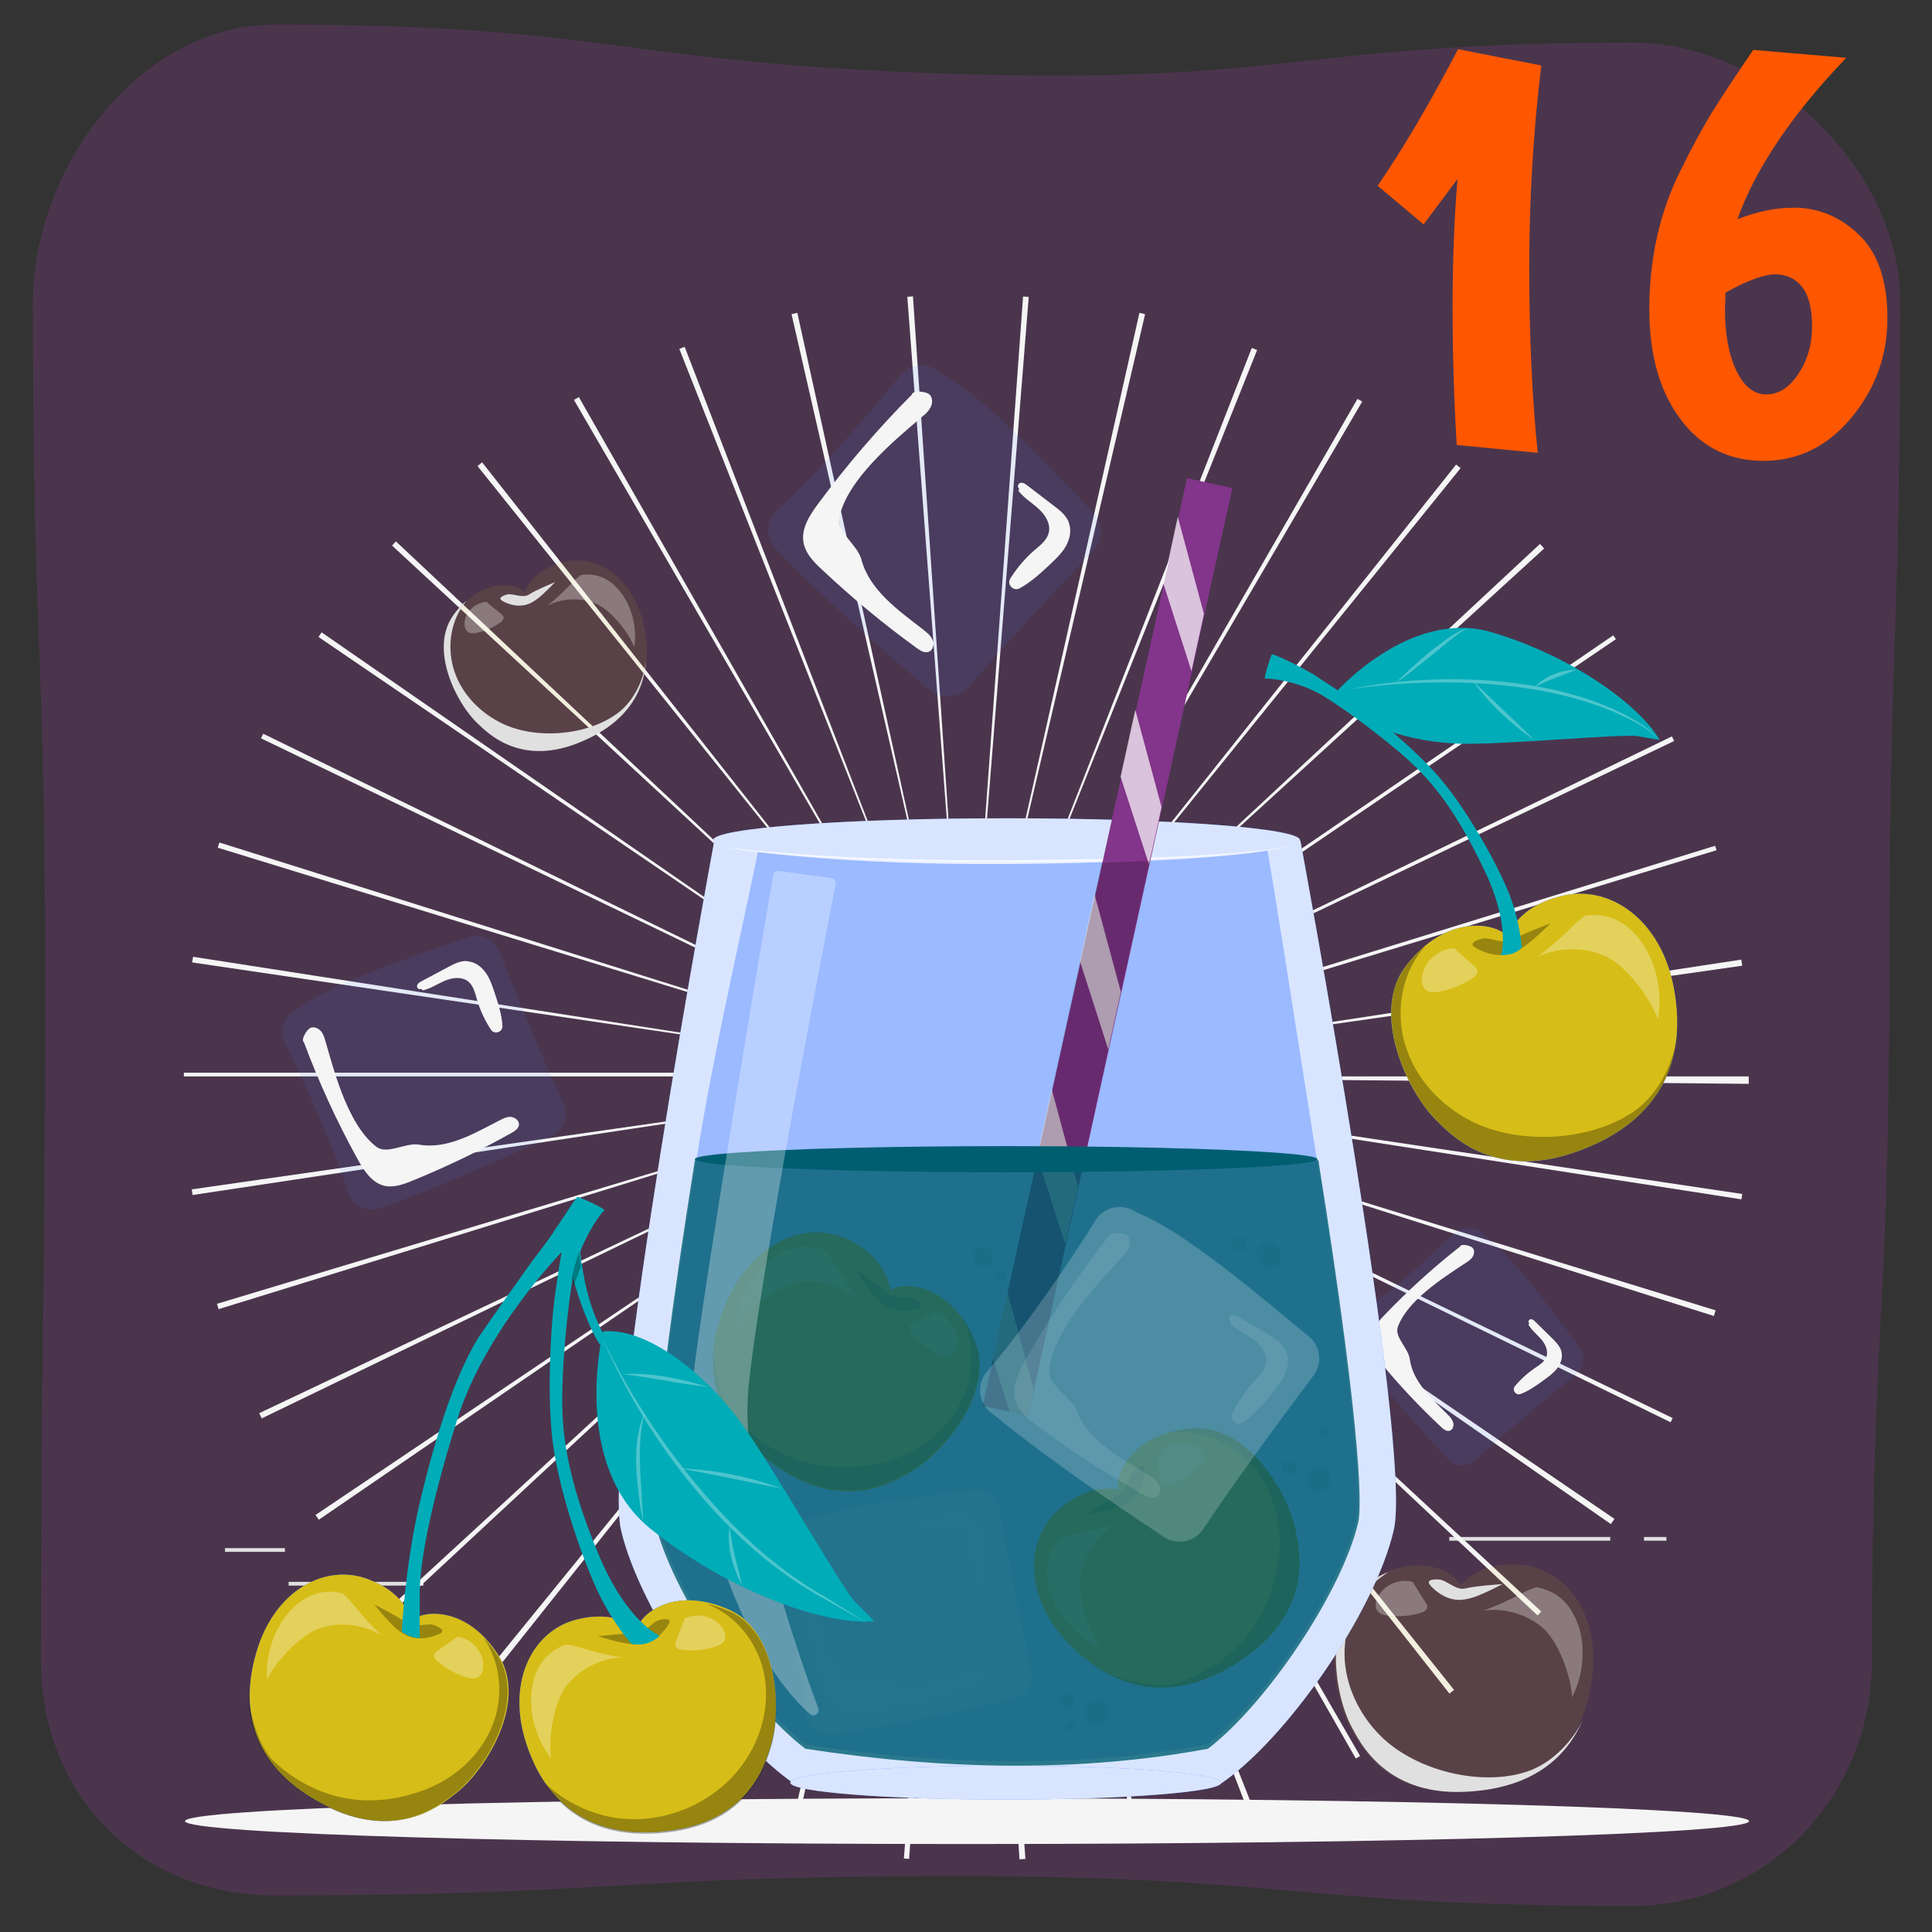 <svg viewBox="0 0 130 130" xmlns="http://www.w3.org/2000/svg"><rect x="0" y="0" width="130" height="130" fill="#333333" stroke="none"/><path d="m18.5 1.65c-9.1 0-16.29 9.63-16.29 18.73 0 22.84.83 22.84.83 45.67s-.29 22.84-.29 45.67c0 9.1 6.65 15.82 15.75 15.82 22.84 0 22.84-1.3 45.67-1.3s22.84 2 45.67 2c9.1 0 16.12-7.42 16.12-16.52 0-22.84 1.16-22.84 1.16-45.67s.74-22.84.74-45.67c0-9.1-8.92-17.51-18.02-17.51-22.84 0-22.88 2.82-45.71 2.1-22.86-.73-22.8-3.32-45.64-3.32z" fill="#823a8a" opacity=".3"/><path d="m103.71 4.41c-.54 4.45-.81 8.98-.81 13.6s.19 8.77.57 12.46l-5.45-.53c-.19-3.17-.28-6.27-.28-9.29s.11-5.89.33-8.6l-2.28 3.05-3.09-2.6c1.71-2.49 3.51-5.56 5.41-9.19l5.61 1.1z" fill="#ff5700"/><path d="m120.66 13.97c1.68 0 3.16.61 4.43 1.83s1.91 3.09 1.91 5.61-.81 4.75-2.42 6.69-3.59 2.91-5.92 2.91-4.2-.94-5.59-2.81c-1.4-1.87-2.09-4.34-2.09-7.4 0-3.41.7-6.53 2.11-9.35.76-1.55 1.46-2.83 2.09-3.86.64-1.03 1.57-2.44 2.79-4.23l6.26.53c-3.66 3.82-6.1 7.44-7.32 10.86 1.3-.51 2.55-.77 3.74-.77zm-4.55 5.69-.04 1.14c0 1.71.26 3.09.77 4.15s1.19 1.59 2.01 1.59 1.55-.46 2.16-1.38.92-1.98.92-3.19-.22-2.09-.67-2.66-1.05-.85-1.81-.85-1.87.41-3.33 1.22z" fill="#ff5700"/><g fill="#e0e0e0"><path d="m15.14 104.17h4.03v.25h-4.03z"/><path d="m44.87 103.42h13.6v.25h-13.6z"/><path d="m19.42 106.44h9.07v.25h-9.07z"/><path d="m97.52 103.42h10.83v.25h-10.83z"/><path d="m110.62 103.42h1.51v.25h-1.51z"/></g><path d="m68.6 125.11-2.4-36.8h.08s2.72 36.77 2.72 36.77c-.14.01-.27.02-.41.03zm-7.43-.03-.35-.03 2.94-36.76h.13s-2.72 36.79-2.72 36.79zm15.33-1.1-8.05-35.99.17-.04 8.17 35.96-.3.07zm-23.11-.06-.35-.08 8.38-35.92.13.03zm30.53-2.2-13.25-34.42.1-.04 13.51 34.32c-.12.05-.24.09-.36.14zm-38.04-.12-.33-.13 13.66-34.26.12.05zm45.35-3.27-18.3-32.02.12-.07 18.47 31.92-.3.17zm-52.5-.05c-.11-.06-.22-.13-.33-.19l18.69-31.79.1.06-18.46 31.93zm58.8-4.32-22.79-29 .07-.06 23.03 28.81c-.1.08-.21.16-.31.25zm-65.25-.21c-.12-.09-.23-.18-.34-.27l23.28-28.61.04.03-22.97 28.85zm71.18-5.05-26.88-25.25.09-.09 27.04 25.08zm-76.97-.31-.23-.25 27.14-24.97.1.11zm81.9-5.84-30.28-21.06.05-.07 30.47 20.78c-.08.11-.15.22-.23.34zm-86.94-.29c-.07-.11-.15-.21-.22-.32l30.59-20.59.06.08zm90.96-6.56-33.14-16.19.08-.15 33.2 16.06zm-94.8-.26c-.06-.12-.11-.23-.17-.35l33.33-15.79.04.09zm97.71-6.89-35.16-11.14.03-.09 35.25 10.85c-.04.13-.08.25-.12.38zm-100.61-.46c-.04-.12-.07-.24-.11-.36l35.32-10.63.03.11zm102.46-7.39-36.44-5.66.02-.14 36.48 5.44-.05.35zm-104.21-.29c-.02-.13-.04-.25-.06-.38l36.51-5.23.02.11zm104.71-7.48-36.78-.34v-.16h36.78v.51zm-68.52-.5h-36.78v-.25h36.78v.38zm31.57-2.23v-.08s36.45-5.55 36.45-5.55c.02.14.04.27.06.41zm-31.3-.06-36.49-5.38c.02-.13.04-.25.06-.38l36.44 5.67-.02.1zm30.8-2.17-.05-.17 35.24-10.89.09.3-35.27 10.76zm-30.32-.1-35.25-10.83.11-.35 35.18 11.06zm29.47-2.11-.06-.13 33.19-16.08.15.31zm-28.59-.07-33.22-16.01.15-.31 33.14 16.19zm27.43-1.97-.09-.14 30.43-20.83.18.26zm-26.3-.1-30.48-20.76c.07-.11.14-.21.21-.31l30.33 20.98zm24.77-1.83-.05-.05 26.99-25.14c.1.1.19.2.28.31zm-23.23-.03-27.07-25.05c.09-.09.17-.19.26-.28l26.88 25.25zm21.64-1.58-.08-.07 22.97-28.85c.1.08.2.16.3.24zm-19.9-.04-23.06-28.78c.1-.08.21-.16.31-.25l22.82 28.97zm17.84-1.29-.11-.06 18.42-31.95.32.18zm-15.89-.04-18.52-31.9c.11-.06.22-.13.33-.19l18.28 32.03-.09.05zm13.76-1.01-.1-.04 13.43-34.35c.12.05.24.09.36.14l-13.7 34.24zm-11.63-.02-13.56-34.3c.12-.05.24-.1.36-.14l13.28 34.4-.09.04zm9.4-.73-.1-.02 8.1-35.98c.13.03.25.06.38.09l-8.38 35.92zm-7.18.04-8.23-35.95c.13-.03.26-.06.39-.09l7.93 36.02zm4.78-.35h-.1s2.67-36.79 2.67-36.79c.13.01.25.02.38.03l-2.94 36.76zm-2.44 0-2.78-36.77c.13-.01.25-.02.38-.03l2.5 36.8z" fill="#f5f5f5"/><path d="m97.39 98.13c-1.17-1.26-2.27-2.5-3.3-3.69-.18-.21-.35-.41-.53-.61-.95-1.12-1.82-2.2-2.6-3.23-.48-.56-.41-1.4.15-1.88 1.68-1.2 3.99-3.09 6.81-5.81.56-.48 1.4-.41 1.88.15 1.73 1.22 4.06 4.32 6.42 7.53.48.56.41 1.4-.15 1.88-3.3 2.69-5.36 4.47-6.81 5.81-.56.48-1.4.41-1.88-.15z" fill="#407bff" opacity=".1"/><path d="m97.78 95.73c-.05-.22-.21-.39-.37-.55-1.09-1.09-2.35-2.21-2.55-3.74-.1-.73-1.05-1.48-.8-2.16.63-1.74 2.95-3.24 4.5-4.26.19-.12.38-.24.51-.42s.17-.45.03-.62-.79-.32-.85-.11c-1.82 1.43-3.54 2.99-5.14 4.67-.47.5-.96 1.08-.92 1.77.03.53.38.98.72 1.39 1.26 1.53 2.62 2.97 4.07 4.33.15.14.34.29.54.25.22-.05.32-.32.27-.54z" fill="#f5f5f5"/><path d="m105.07 90.96c-.09-.37-.37-.65-.64-.92-.38-.37-.76-.74-1.13-1.11-.09-.09-.19-.18-.31-.16-.12.01-.2.2-.09.25l-.05.12c.22.38.57.65.86.98.28.33.49.79.34 1.19-.13.34-.48.54-.78.75-.5.34-.95.75-1.34 1.22-.21.26.07.64.39.52.57-.22 1.09-.59 1.58-.95.32-.23.64-.47.88-.78s.38-.72.29-1.1z" fill="#f5f5f5"/><path d="m98.27 106.64c.07.14.93-1.54 3.95-1.36 3.01.18 5.43 3.17 4.92 7.5-.55 4.71-3.44 7.59-8.79 7.79s-7.02-3.48-7.49-4.33c-1.24-2.27-1.96-7.58.98-9.65 3.24-2.27 5.88-.98 6.43.05z" fill="#d7bd17" opacity=".1"/><path d="m96.25 106.69c.52.57 1.24.99 2.01.96.52-.02 1.02-.2 1.5-.41.46-.2.9-.42 1.34-.65 0 0-1.83.12-2.48.29s-1.28-.57-1.8-.6-.88.07-.56.41z" fill="#e0e0e0"/><path d="m103.36 106.8c1.36.24 2.21 1.02 2.74 2.29s.61 3.29-.32 5.12c-.06-1.42-.92-3.8-2.01-4.71s-2.57-1.33-3.97-1.12c2.12-.78 2.49-1.22 3.56-1.58z" fill="#fff" opacity=".3"/><path d="m91.95 106.59c.5-.35.98-.61 1.45-.81-.07.06-.15.11-.22.16-1.73 1.17-2.73 3.28-2.71 5.37s1 4.11 2.5 5.57c2.35 2.27 6.67 3.35 9.77 2.33 1.79-.59 3.19-2.22 3.78-3.53-1.25 2.98-3.91 4.74-8.06 4.89-5.35.2-7.02-3.48-7.49-4.33-1.24-2.27-1.96-7.58.98-9.65z" fill="#e0e0e0"/><path d="m92.71 107.46c.42-.83 1.48-1.28 2.37-1.01l.08.16c.25.41.51.82.77 1.23.06.09.12.2.11.31-.02.2-.24.31-.43.37-.71.22-1.46.28-2.2.2-.25-.03-.53-.09-.7-.29-.22-.26-.16-.67 0-.97z" fill="#fff" opacity=".3"/><path d="m35.29 39.82c.09.08.3-1.36 2.56-1.98 2.26-.61 4.78.98 5.48 4.29.76 3.59-.64 6.43-4.53 7.9s-6.02-.81-6.58-1.33c-1.48-1.36-3.32-5.08-1.67-7.33 1.82-2.47 4.08-2.18 4.74-1.56z" fill="#d7bd17" opacity=".1"/><path d="m33.81 40.44c.53.29 1.15.42 1.72.21.38-.14.7-.4 1-.67.28-.26.56-.53.82-.81 0 0-1.32.54-1.75.83s-1.08-.1-1.47 0-.63.27-.31.44z" fill="#e0e0e0"/><path d="m39.07 38.7c1.06-.16 1.88.2 2.58 1.01s1.26 2.26 1.03 3.84c-.39-1.03-1.62-2.56-2.65-2.96s-2.21-.34-3.19.16c1.36-1.1 1.53-1.51 2.23-2.05z" fill="#fff" opacity=".3"/><path d="m30.51 41.38c.28-.38.57-.7.86-.95-.04.06-.08.12-.12.17-.98 1.29-1.19 3.09-.66 4.62s1.75 2.77 3.22 3.47c2.28 1.09 5.73.81 7.76-.71 1.17-.87 1.79-2.43 1.9-3.53-.18 2.5-1.7 4.45-4.71 5.6-3.88 1.47-6.02-.81-6.58-1.33-1.48-1.36-3.32-5.08-1.67-7.33z" fill="#e0e0e0"/><path d="m31.26 41.83c.11-.72.77-1.3 1.49-1.33l.1.1c.29.24.58.47.87.71.07.06.14.12.16.2.04.15-.1.29-.22.38-.47.34-1.01.57-1.57.69-.19.04-.41.07-.58-.04-.23-.14-.28-.45-.24-.71z" fill="#fff" opacity=".3"/><path d="m62.51 46.39c-1.83-1.55-3.58-3.07-5.21-4.55-.28-.25-.56-.51-.83-.76-1.51-1.39-2.91-2.74-4.16-4.03-.76-.69-.81-1.87-.12-2.63 2.11-1.95 4.99-4.97 8.44-9.23.69-.76 1.87-.81 2.63-.12 2.61 1.39 6.37 5.28 10.21 9.33.76.69.81 1.87.12 2.63-4.1 4.31-6.65 7.13-8.44 9.23-.69.76-1.87.81-2.63.12z" fill="#407bff" opacity=".1"/><path d="m62.75 43.07c-.11-.29-.37-.5-.61-.69-1.7-1.32-3.64-2.67-4.18-4.74-.26-.99-1.71-1.86-1.48-2.86.57-2.51 3.53-5.01 5.5-6.68.24-.2.49-.4.63-.68.15-.27.16-.65-.06-.87s-1.15-.31-1.19 0c-2.28 2.29-4.4 4.76-6.32 7.36-.57.77-1.15 1.67-.97 2.61.13.73.69 1.3 1.23 1.8 2.02 1.9 4.15 3.67 6.39 5.29.23.17.52.35.8.25.29-.11.39-.5.28-.79z" fill="#f5f5f5"/><path d="m71.93 35.18c-.18-.5-.62-.85-1.05-1.17-.59-.45-1.18-.9-1.76-1.35-.13-.1-.29-.21-.46-.17-.16.04-.24.31-.08.37l-.05.17c.37.48.91.8 1.36 1.21s.82 1.01.68 1.6c-.12.5-.56.84-.95 1.17-.64.55-1.19 1.2-1.64 1.92-.25.4.21.88.62.66.75-.4 1.41-1.01 2.03-1.59.4-.38.81-.76 1.08-1.23.27-.48.41-1.07.21-1.58z" fill="#f5f5f5"/><path d="m37.05 76.46c-1.94.91-3.83 1.77-5.64 2.54-.31.13-.62.26-.93.39-1.69.71-3.31 1.34-4.82 1.88-.85.36-1.82-.04-2.18-.88-.8-2.44-2.17-5.91-4.35-10.3-.36-.85.04-1.82.88-2.18 2.1-1.6 6.67-3.21 11.39-4.81.85-.36 1.82.04 2.18.88 1.96 4.94 3.31 8.06 4.35 10.3.36.85-.04 1.82-.88 2.18z" fill="#407bff" opacity=".1"/><path d="m34.4 75.15c-.28-.02-.54.11-.79.24-1.71.88-3.52 1.96-5.41 1.63-.9-.16-2.15.7-2.88.14-1.83-1.41-2.75-4.74-3.38-6.96-.08-.27-.14-.54-.31-.77s-.47-.37-.73-.27-.68.82-.45.97c1.01 2.71 2.22 5.35 3.62 7.88.41.75.93 1.55 1.75 1.77.64.16 1.31-.08 1.92-.33 2.29-.93 4.53-2.01 6.68-3.22.23-.13.48-.29.5-.55.02-.28-.26-.5-.54-.52z" fill="#f5f5f5"/><path d="m31.46 64.67c-.47-.04-.92.19-1.34.42-.58.31-1.17.62-1.75.93-.13.07-.28.16-.31.31s.17.31.27.2l.12.11c.53-.12.99-.44 1.49-.65s1.12-.29 1.55.04c.36.28.47.77.6 1.21.21.73.53 1.42.95 2.05.23.35.79.16.77-.26-.05-.76-.29-1.52-.53-2.24-.16-.47-.31-.94-.6-1.34-.28-.4-.72-.73-1.2-.76z" fill="#f5f5f5"/><path d="m117.69 122.54c0 .85-23.56 1.54-52.62 1.54s-52.62-.69-52.62-1.54 23.56-1.54 52.62-1.54 52.62.69 52.62 1.54z" fill="#f5f5f5"/><path d="m87.5 56.56h-19.71l-19.72-.02s-7.6 40.81-6.28 46.42c1.31 5.61 7.31 14.15 11.69 17.09h28.62c4.38-2.93 10.37-11.47 11.68-17.08 1.32-5.61-6.28-46.4-6.28-46.4z" fill="#407bff"/><path d="m87.5 56.56h-19.71l-19.72-.02s-7.6 40.81-6.28 46.42c1.31 5.61 7.31 14.15 11.69 17.09h28.62c4.38-2.93 10.37-11.47 11.68-17.08 1.32-5.61-6.28-46.4-6.28-46.4z" fill="#fff" opacity=".8"/><path d="m88.6 77.97c-1.26-7.9-2.8-17.93-3.43-21.41h-34.03c-.63 3.49-3.02 13.52-4.27 21.41-3.14 19.71-2.84 23.56-2.67 24.27 1.09 4.64 6.1 12.13 10.06 15.15 9.35 1.43 18.38 1.59 26.96 0 3.95-3.02 8.97-10.51 10.06-15.15.17-.71.47-4.56-2.67-24.27z" fill="#407bff" opacity=".4"/><path d="m87.47 56.53c0 .81-8.84 1.47-19.74 1.47s-19.74-.66-19.74-1.47 8.84-1.47 19.74-1.47 19.74.66 19.74 1.47z" fill="#407bff"/><path d="m87.47 56.53c0 .81-8.84 1.47-19.74 1.47s-19.74-.66-19.74-1.47 8.84-1.47 19.74-1.47 19.74.66 19.74 1.47z" fill="#fff" opacity=".8"/><ellipse cx="67.68" cy="119.95" fill="#407bff" rx="14.5" ry="1.14"/><ellipse cx="67.68" cy="119.95" fill="#fff" opacity=".8" rx="14.5" ry="1.14"/><path d="m87.47 56.53c-.01.11-.12.17-.21.22-.67.3-1.41.38-2.12.51-2.47.36-4.96.51-7.45.64-9.12.34-18.31.46-27.38-.64-.71-.12-1.45-.21-2.12-.51-.09-.05-.2-.11-.21-.22.01.11.12.16.21.21.67.28 1.41.35 2.12.45 9.09.88 18.25.77 27.37.51 2.49-.1 4.98-.22 7.45-.51.71-.11 1.45-.17 2.12-.45.09-.05.2-.1.21-.21z" fill="#fff" opacity=".8"/><path d="m42.54 62.16h63.89v3.12h-63.89z" fill="#82358a" transform="matrix(.215 -.977 .977 .215 -3.74 122.79)"/><path d="m76.39 47.76 1.77 6.55-.85 3.85-1.91-5.9z" fill="#fff" opacity=".7"/><path d="m73.65 60.18 1.77 6.56-.85 3.87-1.9-5.93z" fill="#fff" opacity=".7"/><path d="m70.77 73.3 1.77 6.56-.86 3.86-1.9-5.92z" fill="#fff" opacity=".7"/><path d="m67.79 86.95 1.77 6.55-.41 1.76-1.21-.27-1.13-3.55z" fill="#fff" opacity=".7"/><path d="m79.25 34.77 1.76 6.54-.84 3.85-1.89-5.9z" fill="#fff" opacity=".7"/><path d="m69.17 95.26-3.07-.67 8.04-36.54 3.22-.12z" opacity=".2"/><ellipse cx="67.7" cy="78" fill="#005e71" rx="20.95" ry=".88"/><path d="m68.12 114.32c-2.06.49-4.06.94-5.96 1.33-.33.07-.65.13-.98.19-1.78.35-3.47.63-5.04.85-.89.18-1.75-.4-1.93-1.29-.28-2.52-.91-6.15-2.14-10.83-.18-.89.4-1.75 1.29-1.93 2.36-1.13 7.09-1.76 11.97-2.37.89-.18 1.75.4 1.93 1.29.91 5.17 1.58 8.45 2.14 10.83.18.89-.4 1.75-1.29 1.93z" fill="#fff" opacity=".2"/><path d="m65.83 112.48c-.26-.07-.55 0-.81.07-1.83.51-3.8 1.19-5.56.49-.84-.34-2.22.24-2.81-.44-1.49-1.72-1.71-5.13-1.87-7.4-.02-.27-.03-.56-.15-.8s-.38-.45-.65-.41-.82.65-.62.85c.44 2.82 1.08 5.61 1.92 8.34.25.81.58 1.69 1.34 2.06.59.29 1.28.19 1.93.07 2.4-.44 4.78-1.03 7.11-1.77.24-.08.52-.19.59-.44.08-.26-.15-.54-.42-.61z" fill="#fff" opacity=".1"/><path d="m61.78 103.05c.54 0 1.04-.23 1.57-.33s1.15-.06 1.49.35c.29.35.3.84.34 1.29.06.74.23 1.48.51 2.17.16.39.73.31.79-.1.11-.74.02-1.52-.07-2.27-.06-.48-.12-.97-.31-1.42-.19-.44-.55-.84-1.01-.98-.45-.13-.93 0-1.38.13-.63.18-1.25.37-1.88.55-.14.04-.3.1-.36.23-.06.14.1.33.22.24" fill="#fff" opacity=".1"/><path d="m59.96 86.79c-.14.08.02-1.83-2.69-3.29s-6.41-.15-8.28 3.87c-2.04 4.38-1.08 8.42 3.46 11.45s7.95.74 8.81.25c2.29-1.3 5.76-5.52 4.31-8.89-1.59-3.7-4.57-4-5.6-3.4z" fill="#b79a0b"/><path d="m61.74 88.05c-.76.21-1.6.19-2.26-.24-.44-.29-.77-.72-1.08-1.15-.29-.42-.56-.84-.81-1.28 0 0 1.53 1.08 2 1.58s1.42.19 1.88.44.73.53.27.66z" opacity=".2"/><path d="m55.56 84.16c-1.3-.52-2.46-.3-3.6.52s-2.29 2.52-2.46 4.61c.81-1.2 2.83-2.8 4.26-3s2.93.23 4.04 1.15c-1.42-1.81-1.51-2.39-2.24-3.28z" fill="#fff" opacity=".2"/><path d="m65.56 90.08c-.24-.57-.52-1.06-.82-1.48.03.09.07.18.11.26.87 1.94.61 4.31-.53 6.1-1.14 1.8-3.07 3.03-5.15 3.49-3.25.71-6.98.15-9.93-3.32-1.24-1.46-1.25-4.37-1.18-4.97-.51 3.25.86 6.21 4.37 8.56 4.53 3.03 7.95.74 8.81.25 2.29-1.3 5.76-5.52 4.31-8.89z" opacity=".2"/><path d="m64.43 90.43c.08-.94-.6-1.9-1.51-2.14l-.16.1c-.44.22-.88.44-1.32.65-.1.05-.21.11-.26.21-.1.18.04.4.17.55.5.57 1.12 1.03 1.8 1.35.24.11.51.2.76.12.33-.11.49-.49.52-.84z" fill="#fff" opacity=".2"/><path d="m66.87 84.57c0 .38-.31.69-.69.69s-.69-.31-.69-.69.31-.69.69-.69.69.31.69.69z" opacity=".1"/><path d="m67.72 85.86c0 .22-.18.4-.4.4s-.4-.18-.4-.4.18-.4.4-.4.4.18.4.4z" opacity=".1"/><path d="m73.04 115.62c-.21-.42-.04-.92.37-1.14.42-.21.92-.04 1.14.37.21.42.04.92-.37 1.14-.42.21-.92.04-1.14-.37z" opacity=".1"/><path d="m71.38 114.67c-.12-.24-.03-.54.22-.67s.54-.03.67.22c.12.24.03.54-.22.67s-.54.03-.67-.22z" opacity=".1"/><path d="m71.72 116.3c-.08-.16-.02-.36.14-.44s.36-.02.44.14.02.36-.14.44-.36.02-.44-.14z" opacity=".1"/><path d="m87.95 99.95c-.21-.42-.04-.92.37-1.14s.92-.04 1.14.37c.21.42.04.92-.37 1.14s-.92.04-1.14-.37z" opacity=".1"/><path d="m86.29 99c-.12-.24-.03-.54.22-.67s.54-.03.67.22c.12.24.03.54-.22.67-.24.12-.54.03-.67-.22z" opacity=".1"/><path d="m88.74 96.46c-.08-.16-.02-.36.14-.44s.36-.02.44.14.02.36-.14.44-.36.02-.44-.14z" opacity=".1"/><path d="m84.62 84.86c-.21-.42-.04-.92.37-1.14s.92-.04 1.14.37c.21.42.04.92-.37 1.14s-.92.04-1.14-.37z" opacity=".1"/><path d="m82.96 83.91c-.12-.24-.03-.54.22-.67.24-.12.54-.03.67.22s.03.54-.22.67-.54.03-.67-.22z" opacity=".1"/><path d="m75.24 100.2c.03.15-1.72-.64-4.01 1.4s-2.35 5.96.79 9.11c3.41 3.42 7.54 3.9 11.95.69 4.41-3.22 3.43-7.21 3.26-8.18-.44-2.6-3.2-7.31-6.86-7.1-4.03.22-5.33 2.92-5.12 4.09z" fill="#b79a0b"/><path d="m77.03 98.96c-.06.78-.37 1.57-1 2.04-.43.31-.94.48-1.46.61-.49.13-.98.24-1.48.32 0 0 1.54-1.06 2.17-1.34.63-.27.67-1.26 1.06-1.61s.75-.5.71-.03z" opacity=".2"/><path d="m71.36 103.47c-.93 1.05-1.13 2.21-.75 3.56s1.58 3.01 3.48 3.89c-.85-1.17-1.66-3.63-1.36-5.04s1.22-2.68 2.47-3.4c-2.19.71-2.76.59-3.85.98z" fill="#fff" opacity=".2"/><path d="m80.36 96.1c-.62.04-1.17.13-1.67.26.1 0 .19 0 .28-.01 2.12-.16 4.25.91 5.55 2.59s1.79 3.92 1.51 6.03c-.45 3.3-2.26 6.61-6.53 8.18-1.8.66-4.53-.32-5.08-.6 2.87 1.59 6.12 1.33 9.54-1.16 4.41-3.22 3.43-7.21 3.26-8.18-.44-2.6-3.2-7.31-6.86-7.1z" opacity=".2"/><path d="m80.39 97.28c-.86-.4-1.99-.09-2.53.69l.04.18c.05.49.11.98.16 1.47.01.11.03.23.1.32.14.15.39.1.58.03.71-.27 1.35-.7 1.88-1.23.19-.18.37-.41.38-.67.01-.35-.29-.63-.61-.78z" fill="#fff" opacity=".2"/><path d="m46.76 78.06c-3.15 19.81-2.85 23.68-2.68 24.39 1.09 4.66 6.13 12.19 10.11 15.22 9.4 1.44 18.47 1.6 27.09 0 3.97-3.04 9.01-10.56 10.11-15.22.17-.71.47-4.58-2.68-24.39" fill="#005e71" opacity=".8"/><path d="m78.26 103.38c-2.06-1.36-4.02-2.7-5.86-4-.32-.23-.63-.45-.94-.68-1.71-1.23-3.3-2.44-4.72-3.6-.86-.61-1.05-1.81-.44-2.67 1.92-2.24 4.49-5.66 7.48-10.42.61-.86 1.81-1.05 2.67-.44 2.83 1.1 7.13 4.61 11.52 8.28.86.61 1.05 1.81.44 2.67-3.66 4.88-5.91 8.06-7.48 10.42-.61.86-1.81 1.05-2.67.44z" fill="#fff" opacity=".2"/><path d="m78 99.89c-.15-.28-.43-.47-.71-.63-1.89-1.14-4.03-2.27-4.83-4.33-.38-.98-1.97-1.69-1.86-2.74.28-2.63 2.99-5.53 4.79-7.47.22-.23.45-.47.56-.76s.08-.68-.17-.87-1.2-.17-1.22.14c-2.05 2.61-3.9 5.38-5.55 8.26-.49.85-.97 1.84-.68 2.77.22.73.86 1.24 1.47 1.69 2.28 1.69 4.67 3.23 7.15 4.62.26.15.57.29.84.16.28-.15.34-.56.19-.84z" fill="#fff" opacity=".1"/><path d="m82.78 89.05c.43.45 1.02.71 1.53 1.07.51.37.96.93.88 1.54-.06.52-.47.92-.83 1.31-.58.64-1.07 1.37-1.44 2.16-.2.44.32.87.72.59.71-.5 1.31-1.19 1.88-1.87.36-.43.73-.87.95-1.39s.28-1.13.03-1.64c-.25-.48-.74-.79-1.21-1.06-.65-.39-1.3-.77-1.96-1.16-.15-.09-.32-.18-.49-.12-.16.06-.2.35-.03.38" fill="#fff" opacity=".1"/><path d="m52.42 58.6c-.19-.03-.37.1-.4.29-.54 3.17-4.67 27.56-5.35 33.59-.68 6.07 2.47 18.05 7.82 22.85.28.25.7-.05.57-.39-1.38-3.69-5.33-14.94-4.7-21.52.71-7.39 5.24-30.7 5.87-33.92.04-.2-.1-.4-.3-.42l-3.52-.48z" fill="#fff" opacity=".3"/><path d="m42.88 109.58c-.05.14-1.19-1.33-4.09-.6s-4.7 4.08-3.42 8.2c1.4 4.48 4.74 6.75 9.98 5.96s6.19-4.67 6.49-5.59c.79-2.44.52-7.73-2.72-9.21-3.57-1.62-5.9.12-6.25 1.22z" fill="#407bff"/><path d="m42.88 109.58c-.05.14-1.19-1.33-4.09-.6s-4.7 4.08-3.42 8.2c1.4 4.48 4.74 6.75 9.98 5.96s6.19-4.67 6.49-5.59c.79-2.44.52-7.73-2.72-9.21-3.57-1.62-5.9.12-6.25 1.22z" fill="#d7bd17"/><path d="m44.98 109.31c-.41.65-1.02 1.19-1.78 1.3-.51.08-1.03-.01-1.53-.12-.48-.11-.95-.24-1.42-.39 0 0 1.8-.22 2.47-.18s1.14-.79 1.64-.91.87-.09.62.3z" opacity=".3"/><path d="m38.07 110.65c-1.27.48-1.97 1.4-2.24 2.73-.28 1.34 0 3.31 1.25 4.92-.2-1.39.2-3.86 1.1-4.95.89-1.08 2.25-1.76 3.66-1.82-2.2-.37-2.65-.73-3.76-.88z" fill="#fff" opacity=".3"/><path d="m49.13 108.45c-.55-.25-1.07-.42-1.55-.52.08.04.17.08.24.11 1.9.82 3.25 2.69 3.62 4.73.36 2.04-.22 4.18-1.41 5.87-1.86 2.64-5.24 4.12-8.45 3.7-1.85-.24-3.59-1.11-4.96-2.39 1.76 2.67 4.68 3.9 8.74 3.29 5.24-.79 6.19-4.67 6.49-5.59.79-2.44.52-7.73-2.72-9.21z" opacity=".3"/><path d="m48.55 109.46c-.56-.73-1.67-.97-2.49-.55l-.05.17c-.17.45-.35.89-.52 1.34-.04.1-.08.21-.05.32.05.19.29.26.49.28.73.08 1.48.01 2.18-.21.24-.08.5-.19.62-.41.17-.3.03-.68-.18-.94z" fill="#fff" opacity=".3"/><path d="m27.74 109.01c-.12.1-.24-1.76-3.06-2.78-2.81-1.01-6.18.76-7.41 4.89-1.34 4.5.16 8.25 4.95 10.52s7.74-.42 8.5-1.01c2.02-1.58 4.75-6.12 2.88-9.15-2.06-3.33-4.97-3.19-5.87-2.47z" fill="#407bff"/><path d="m27.74 109.01c-.12.1-.24-1.76-3.06-2.78-2.81-1.01-6.18.76-7.41 4.89-1.34 4.5.16 8.25 4.95 10.52s7.74-.42 8.5-1.01c2.02-1.58 4.75-6.12 2.88-9.15-2.06-3.33-4.97-3.19-5.87-2.47z" fill="#d7bd17"/><path d="m29.55 109.95c-.7.31-1.51.42-2.2.09-.47-.22-.85-.58-1.2-.96-.34-.36-.66-.73-.96-1.12 0 0 1.62.82 2.14 1.23s1.39-.01 1.87.16.78.41.35.6z" opacity=".3"/><path d="m23.07 107.21c-1.33-.31-2.41.06-3.39 1.02s-1.84 2.75-1.71 4.78c.6-1.26 2.33-3.09 3.67-3.49s2.85-.2 4.05.53c-1.62-1.54-1.79-2.08-2.62-2.83z" fill="#fff" opacity=".3"/><path d="m33.53 111.48c-.32-.51-.65-.94-1-1.3.05.08.09.16.14.23 1.12 1.74 1.2 4.05.36 5.94s-2.52 3.35-4.45 4.08c-3.02 1.15-6.69 1.14-10.01-1.78-1.4-1.23-1.83-4.02-1.84-4.61-.03 3.19 1.71 5.84 5.42 7.6 4.79 2.27 7.74-.42 8.5-1.01 2.02-1.58 4.75-6.12 2.88-9.15z" opacity=".3"/><path d="m32.52 111.97c-.06-.92-.84-1.74-1.76-1.84l-.14.12c-.39.27-.78.54-1.18.82-.09.06-.19.13-.22.24-.07.19.09.38.25.51.56.47 1.22.83 1.92 1.04.34.1.72.16.97-.19.11-.15.15-.34.15-.52v-.16z" fill="#fff" opacity=".3"/><path d="m42.5 110.62s-1.24-1.34-2.3-3.58c-1.05-2.25-2.55-6.62-2.99-9.87-.41-3.06-.16-7.4.03-9.14s.55-3.78.55-3.78-5.14 5.27-7 11.19c-1.62 5.16-2.49 9.17-2.55 11.59v3.2c-.43-.03-.84-.17-1.21-.43 0 0 .22-4.43 1.21-8.67 1-4.23 2.26-8.33 3.93-11.1 0 0 3.26-4.72 4.22-5.94s2.39-3.54 2.48-3.55 1.95.82 1.79.91c-.17.09-1.6 1.98-2.05 4.21s-.88 7.02-.76 9.52c.12 2.29.6 5.04 2.46 9.49s4.08 5.41 4.08 5.41-.75.76-1.88.54z" fill="#00acb8"/><path d="m38.32 85.06c-.04.13 1 3.94 2.1 5.49l.39-.42s-.93-1.4-1.45-3.87c-.51-2.48-.27-2.84-.41-2.76s-.64 1.57-.64 1.57z" fill="#00acb8"/><path d="m40.58 89.59s-2.22 8.95 3.23 13.31 11.91 6.49 15.02 6.19c0 0-.21-.21-1.25-1.25-.91-.9-5.67-9.35-7.82-12.25-2.32-3.13-6.22-6.29-9.18-6z" fill="#00acb8"/><path d="m40.58 90.15c1.94 4 4.44 7.73 7.4 11.03 2.21 2.49 4.74 4.7 7.65 6.34l2.83 1.77-2.9-1.66c-6.59-3.5-12.04-10.72-14.99-17.48z" fill="#fff" opacity=".3"/><path d="m39.14 83.81c.59-1.34 1.33-2.29 1.45-2.35.17-.09-1.7-.92-1.79-.91-.06.01-.81 1.19-1.58 2.32z" fill="#00acb8" opacity=".3"/><path d="m38.96 84.25c-.06.07-.42 1.39-.49 1.78l.14.47.48-1.28z" opacity=".3"/><path d="m43.36 95.12c-.52 2.07-.24 4.24-.13 6.35.01.3.04.61.04.92-.06-.3-.11-.6-.17-.9-.29-2.09-.59-4.37.25-6.37z" fill="#fff" opacity=".3"/><path d="m45.81 98.81c2.32.08 4.63.56 6.81 1.36-1.93-.4-4.89-1-6.81-1.36z" fill="#fff" opacity=".3"/><path d="m49.1 102.67c.12 1.4.52 2.69.85 4.04-.65-1.22-1.08-2.66-.85-4.04z" fill="#fff" opacity=".3"/><path d="m41.87 92.46c1.96-.13 3.92.32 5.8.86-1.92-.19-3.88-.65-5.8-.86z" fill="#fff" opacity=".3"/><path d="m101.4 62.96c.12.12.49-1.91 3.71-2.68s6.71 1.61 7.54 6.32c.91 5.12-1.21 9.06-6.76 10.96-5.56 1.9-8.47-1.43-9.23-2.17-2.03-1.99-4.47-7.34-2.03-10.44 2.68-3.41 5.86-2.89 6.77-1.99z" fill="#407bff"/><path d="m101.4 62.96c.12.12.49-1.91 3.71-2.68s6.71 1.61 7.54 6.32c.91 5.12-1.21 9.06-6.76 10.96-5.56 1.9-8.47-1.43-9.23-2.17-2.03-1.99-4.47-7.34-2.03-10.44 2.68-3.41 5.86-2.89 6.77-1.99z" fill="#d7bd17"/><path d="m99.28 63.77c.73.43 1.61.64 2.41.37.54-.18 1.01-.53 1.44-.9.42-.35.81-.72 1.2-1.11 0 0-1.89.7-2.51 1.09s-1.53-.19-2.08-.06-.9.35-.46.61z" opacity=".3"/><path d="m106.67 61.6c1.5-.18 2.65.37 3.6 1.54s1.68 3.25 1.29 5.47c-.51-1.47-2.18-3.7-3.6-4.3s-3.12-.58-4.52.08c1.98-1.49 2.23-2.07 3.24-2.79z" fill="#fff" opacity=".3"/><path d="m94.63 64.95c.41-.52.84-.95 1.26-1.31-.06.08-.12.16-.18.24-1.45 1.78-1.82 4.31-1.14 6.49.68 2.19 2.35 4 4.39 5.05 3.18 1.64 8.06 1.4 11-.65 1.7-1.18 2.65-3.35 2.85-4.91-.37 3.52-2.61 6.22-6.91 7.69-5.56 1.9-8.47-1.43-9.23-2.17-2.03-1.99-4.47-7.34-2.03-10.44z" opacity=".3"/><path d="m95.71 65.62c.18-1.01 1.15-1.81 2.17-1.81l.13.15c.4.35.8.7 1.19 1.05.09.08.19.17.21.29.05.22-.15.4-.34.53-.68.45-1.45.76-2.25.9-.28.05-.58.07-.82-.08-.31-.21-.38-.65-.31-1.02z" fill="#fff" opacity=".3"/><path d="m88.52 45.46c-1.45-.86-2.88-1.48-2.94-1.43s-.59 1.7-.45 1.64 2.15.12 3.81 1.1 4.91 3.43 6.41 4.93c1.37 1.37 2.82 3.24 4.57 6.94s1.08 5.63 1.08 5.63.91.06 1.4-.52c0 0-.13-1.89-.94-3.83s-2.71-5.36-4.5-7.48c-1.69-2-4.55-4.31-5.76-5.17s-2.69-1.8-2.69-1.8" fill="#00acb8"/><path d="m89.81 46.66s5.02-5.75 10.55-4.12 10.04 5 11.31 7.25c0 0-.24-.04-1.44-.25-1.04-.19-9.02.59-12.01.5-3.22-.09-7.21-1.23-8.42-3.38z" fill="#00acb8"/><path d="m90.76 46.39c5.93-1.25 14.77-.99 19.9 2.49.36.28.7.59 1.02.91-.34-.3-.7-.59-1.06-.85-5.33-3.25-13.8-3.48-19.86-2.55z" fill="#fff" opacity=".3"/><path d="m99.11 45.83c1.23 1.17 2.95 2.79 4.14 3.97-1.59-1.08-3.01-2.42-4.14-3.97z" fill="#fff" opacity=".3"/><path d="m103.28 46.23c.71-.79 1.8-1.14 2.83-1.18-.97.4-1.91.68-2.83 1.18z" fill="#fff" opacity=".3"/><path d="m93.9 45.97c.73-.73 1.48-1.42 2.27-2.07.81-.61 1.6-1.35 2.6-1.64-.79.39-1.73 1.29-2.44 1.83-.79.64-1.58 1.3-2.43 1.87z" fill="#fff" opacity=".3"/></svg>